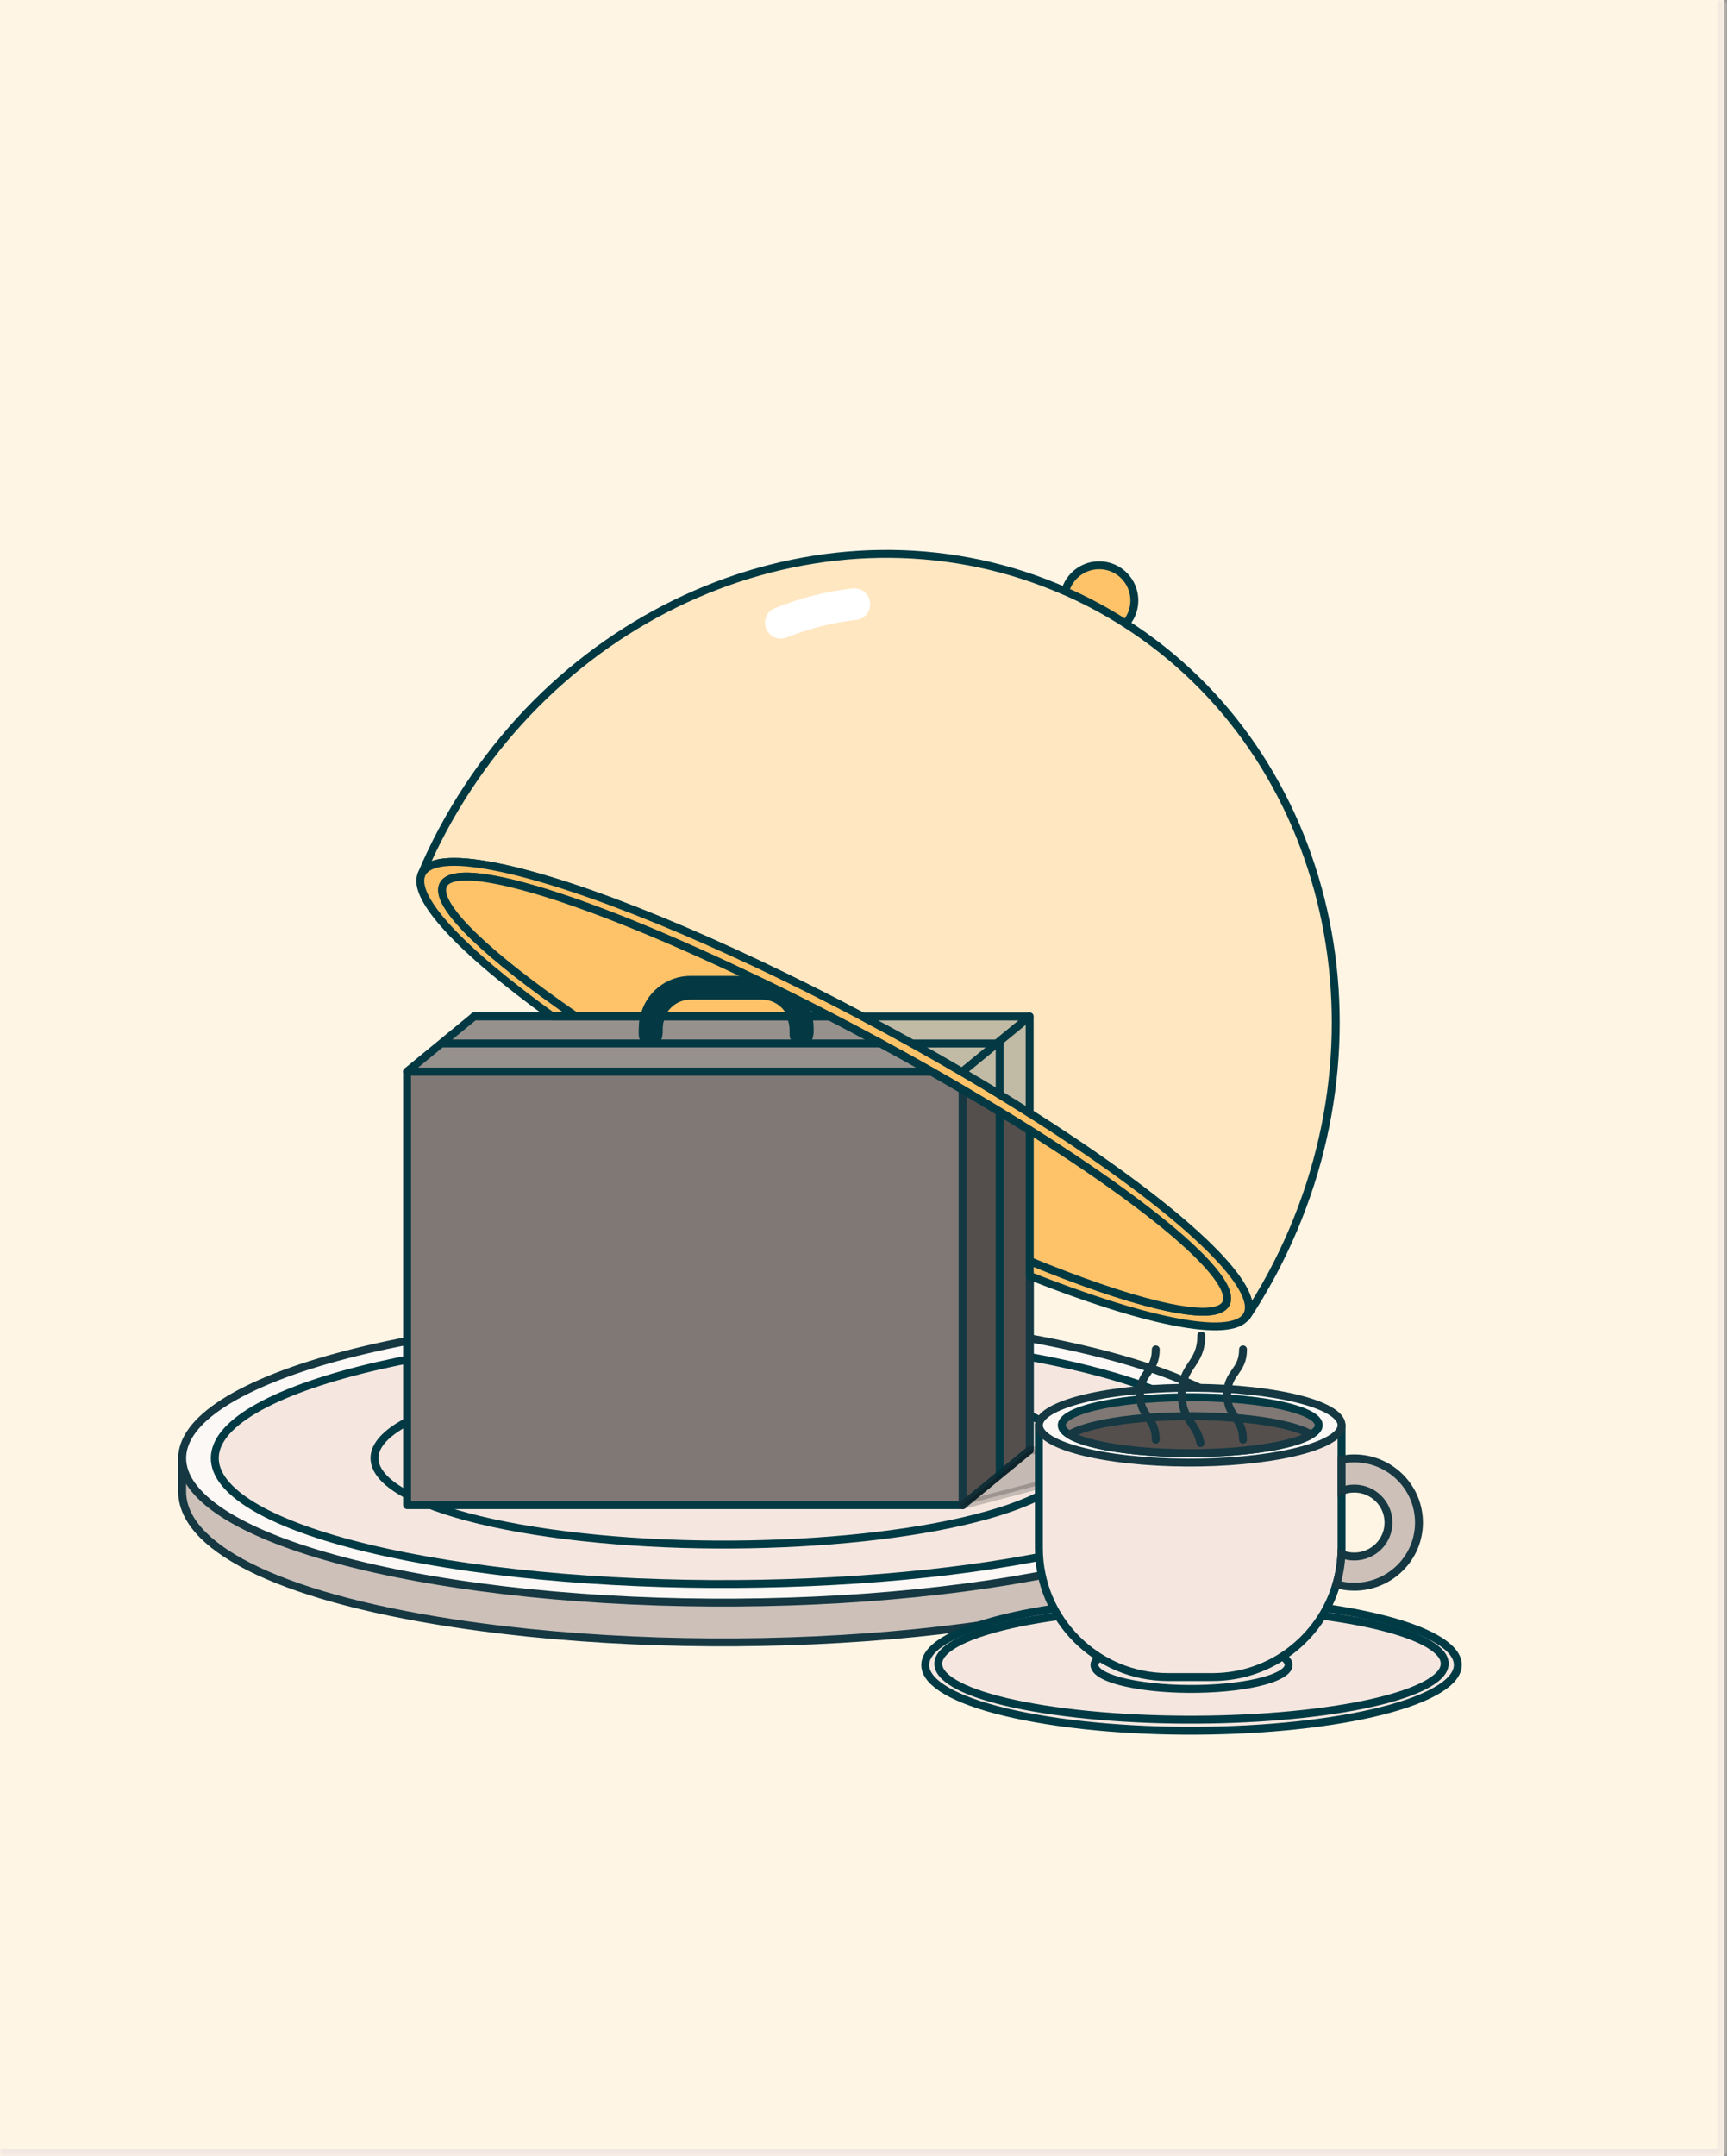 <svg width="250" height="312" viewBox="0 0 250 312" fill="none" xmlns="http://www.w3.org/2000/svg">
<rect x="0" y="0" width="250" height="312" fill="#808080" stroke="none"/>
<mask id="path-1-inside-1_4265_48098" fill="white">
<path d="M0 0H249.6V312H0V0Z"/>
</mask>
<path d="M0 0H249.6V312H0V0Z" fill="#FFF5E5"/>
<path d="M249.6 312V313H250.6V312H249.6ZM249.6 0H248.6V312H249.6H250.6V0H249.6ZM249.6 312V311H0V312V313H249.6V312Z" fill="#F1E8E2" mask="url(#path-1-inside-1_4265_48098)"/>
<g clip-path="url(#clip0_4265_48098)">
<path d="M183.385 215.337V210.896H26.372V215.835C26.351 223.56 39.277 230.877 65.648 234.901C103.294 240.645 151.386 237.175 173.067 227.151C181.122 223.426 183.408 219.38 183.385 215.337Z" fill="#CCC0B9" stroke="#153842" stroke-width="1.145" stroke-miterlimit="10"/>
<path d="M172.945 221.396C151.304 231.42 103.297 234.89 65.718 229.146C28.14 223.401 15.221 210.618 36.862 200.593C58.504 190.569 106.511 187.099 144.089 192.843C181.668 198.588 194.587 211.371 172.945 221.396Z" fill="#FCF8F5" stroke="#153842" stroke-width="1.145" stroke-linejoin="round"/>
<path d="M168.837 220.059C148.5 228.795 103.385 231.819 68.07 226.813C32.756 221.806 20.615 210.666 40.953 201.93C61.291 193.193 106.405 190.17 141.72 195.176C177.034 200.182 189.175 211.322 168.837 220.059Z" fill="#F5E7E0" stroke="#003A44" stroke-width="1.145" stroke-linejoin="round"/>
<path d="M148.818 217.22C134.849 223.22 103.862 225.297 79.606 221.859C55.351 218.42 47.012 210.768 60.981 204.768C74.95 198.767 105.937 196.691 130.192 200.129C154.447 203.568 162.786 211.219 148.818 217.22Z" fill="#F5E7E0" stroke="#003A44" stroke-width="1.145" stroke-linejoin="round"/>
<path d="M149.064 147.093H68.636V209.841H149.064V147.093Z" fill="#7F7874" stroke="#043943" stroke-width="1.145" stroke-linecap="round" stroke-linejoin="round"/>
<path d="M139.355 155.067H58.927V217.815H139.355V155.067Z" fill="#7F7874" stroke="#043943" stroke-width="1.145" stroke-linejoin="round"/>
<path d="M68.634 147.093L58.927 155.067H139.355L149.062 147.093H68.634Z" fill="#97918D" stroke="#043943" stroke-width="1.145" stroke-linecap="round" stroke-linejoin="round"/>
<path d="M139.355 217.815L149.062 209.841V147.093L139.355 155.067V217.815Z" fill="#544F4D" stroke="#153842" stroke-width="1.145" stroke-linejoin="round"/>
<path d="M94.171 149.69V149.024C94.171 145.853 96.741 143.283 99.912 143.283H110.27C113.441 143.283 116.011 145.853 116.011 149.024V149.69" stroke="#043943" stroke-width="3.436" stroke-linecap="round" stroke-linejoin="round"/>
<path d="M64.282 151H144.711V213.333" stroke="#043943" stroke-width="1.145" stroke-linecap="round" stroke-linejoin="round"/>
<path d="M159.11 91.998C161.926 91.998 164.21 89.715 164.21 86.898C164.21 84.081 161.926 81.798 159.11 81.798C156.293 81.798 154.01 84.081 154.01 86.898C154.01 89.715 156.293 91.998 159.11 91.998Z" fill="#FEC369" stroke="#013943" stroke-width="1.145" stroke-linecap="round" stroke-linejoin="round"/>
<path d="M184.103 184.429C182.957 186.571 181.72 188.621 180.415 190.614C180.392 190.603 180.38 190.58 180.357 190.569C182.912 187.178 174.069 177.763 155.445 165.255C153.383 163.869 151.253 162.483 149.076 161.109L149.065 161.097C149.065 161.097 149.053 161.097 149.053 161.086C147.622 160.193 146.19 159.288 144.724 158.394C144.724 158.394 144.712 158.394 144.712 158.383C142.948 157.318 141.173 156.241 139.363 155.187C139.363 155.187 139.352 155.187 139.352 155.176C139.295 155.153 139.249 155.107 139.18 155.073L139.112 155.038C136.786 153.675 134.415 152.324 132.045 151.007C132.022 150.995 132.01 150.984 131.987 150.972C129.616 149.655 127.234 148.361 124.851 147.101L124.782 147.066C104.669 136.414 84.35 127.95 71.853 125.453C65.347 124.147 61.797 124.64 61.007 126.564C61.911 124.399 62.931 122.257 64.065 120.138C82.323 86.074 121.793 71.298 154.185 85.559H154.197C155.708 86.212 157.186 86.933 158.663 87.724C160.129 88.514 161.561 89.35 162.936 90.243C162.948 90.243 162.948 90.255 162.959 90.255C192.762 109.326 202.349 150.365 184.103 184.429Z" fill="#FFE7C2" stroke="#013943" stroke-width="1.145" stroke-linecap="round" stroke-linejoin="round"/>
<path d="M180.354 190.569C179.209 192.103 175.727 192.413 169.771 191.222C164.193 190.11 157.057 187.797 149.073 184.647L149.062 184.635V182.493H149.073C156.232 185.437 162.624 187.648 167.617 188.85C169.759 189.366 171.535 189.664 172.978 189.778C183.562 190.592 175.762 180.913 153.025 166.092C151.731 165.244 150.414 164.408 149.073 163.56H149.062C149.062 163.56 149.05 163.56 149.05 163.549C147.631 162.655 146.187 161.762 144.721 160.88C144.721 160.88 144.709 160.88 144.709 160.868C142.957 159.803 141.17 158.726 139.36 157.673C139.36 157.673 139.349 157.673 139.349 157.661C137.872 156.802 136.383 155.932 134.87 155.073C134.848 155.061 134.836 155.05 134.813 155.038C132.408 153.675 129.968 152.324 127.54 151.007C127.517 150.995 127.506 150.984 127.482 150.972C125.043 149.655 122.603 148.361 120.175 147.101C120.152 147.089 120.129 147.078 120.107 147.066C119.087 146.54 118.067 146.013 117.048 145.497C114.116 144.008 111.206 142.577 108.343 141.225C94.862 134.788 82.445 129.851 74.004 127.824C67.418 126.243 64.188 126.632 64.004 128.626C63.73 131.615 70.488 138.212 83.35 147.066H79.937C66.307 137.25 59.675 129.84 61.004 126.575V126.564C61.794 124.64 65.344 124.147 71.85 125.453C84.347 127.95 104.666 136.414 124.779 147.066L124.848 147.101C127.231 148.361 129.613 149.655 131.984 150.972C132.007 150.984 132.019 150.995 132.042 151.007C134.412 152.324 136.783 153.675 139.109 155.038L139.177 155.073C139.246 155.107 139.292 155.153 139.349 155.176C139.349 155.187 139.36 155.187 139.36 155.187C141.17 156.241 142.945 157.318 144.709 158.383C144.709 158.395 144.721 158.395 144.721 158.395C146.187 159.288 147.619 160.193 149.05 161.086C149.05 161.098 149.062 161.098 149.062 161.098L149.073 161.109C151.25 162.483 153.38 163.87 155.442 165.255C174.066 177.763 182.909 187.178 180.354 190.569Z" fill="#FEC369" stroke="#013943" stroke-width="1.145" stroke-linecap="round" stroke-linejoin="round"/>
<path d="M120.108 147.067H83.352C70.489 138.213 63.731 131.615 64.006 128.626C64.19 126.633 67.42 126.243 74.006 127.824C82.447 129.851 94.864 134.788 108.344 141.225C111.208 142.577 114.117 144.008 117.05 145.498C118.069 146.013 119.089 146.54 120.108 147.067Z" fill="#FEC369" stroke="#013943" stroke-width="1.145" stroke-linecap="round" stroke-linejoin="round"/>
<path d="M172.983 189.778C171.54 189.663 169.764 189.365 167.622 188.85C162.629 187.647 156.237 185.436 149.079 182.493H149.067V163.56H149.079C150.419 164.407 151.736 165.243 153.03 166.091C175.767 180.912 183.567 190.591 172.983 189.778Z" fill="#FEC369" stroke="#013943" stroke-width="1.145" stroke-linecap="round" stroke-linejoin="round"/>
<path d="M139.35 155.072V155.176C139.292 155.153 139.246 155.107 139.177 155.072H139.35Z" fill="#7F7874" stroke="#043943" stroke-width="1.145" stroke-linecap="round" stroke-linejoin="round"/>
<path d="M139.353 157.661V157.706C137.853 156.824 136.329 155.943 134.806 155.072H134.875C136.387 155.931 137.875 156.802 139.353 157.661Z" fill="#7F7874" stroke="#043943" stroke-width="1.145" stroke-linecap="round" stroke-linejoin="round"/>
<path d="M134.868 155.073H134.799C132.372 153.699 129.92 152.336 127.469 151.007C125.007 149.678 122.544 148.373 120.093 147.101H120.173C122.601 148.361 125.041 149.655 127.48 150.972C127.504 150.984 127.515 150.995 127.538 151.007C129.966 152.324 132.406 153.676 134.811 155.039C134.834 155.05 134.845 155.062 134.868 155.073Z" fill="#7F7874" stroke="#043943" stroke-width="1.145" stroke-linecap="round" stroke-linejoin="round"/>
<path d="M149.047 147.101L144.294 151.007L139.346 155.073H139.174L139.105 155.039C136.78 153.676 134.409 152.324 132.038 151.007C132.015 150.995 132.003 150.984 131.981 150.972C129.61 149.655 127.227 148.361 124.845 147.101H149.047Z" fill="#C1BAA4" stroke="#043943" stroke-width="1.145" stroke-linecap="round" stroke-linejoin="round"/>
<path d="M149.051 147.101V161.086C147.619 160.193 146.187 159.288 144.722 158.395C144.722 158.395 144.71 158.395 144.71 158.383C142.946 157.318 141.171 156.241 139.361 155.188C139.361 155.188 139.35 155.188 139.35 155.176V155.073L144.298 151.007L149.051 147.101Z" fill="#C1BAA4" stroke="#043943" stroke-width="1.145" stroke-linecap="round" stroke-linejoin="round"/>
<path d="M149.051 163.548V163.594C147.631 162.689 146.176 161.796 144.71 160.914C142.957 159.837 141.159 158.76 139.35 157.706V157.661C139.35 157.672 139.361 157.672 139.361 157.672C141.171 158.726 142.957 159.803 144.71 160.868C144.71 160.879 144.722 160.879 144.722 160.879C146.187 161.761 147.631 162.654 149.051 163.548Z" fill="#7F7874" stroke="#043943" stroke-width="1.145" stroke-linecap="round" stroke-linejoin="round"/>
<path d="M127.541 151.007H127.473" stroke="#043943" stroke-width="1.145" stroke-linecap="round" stroke-linejoin="round"/>
<path d="M132.043 151.007H144.299H144.711V158.383" stroke="#043943" stroke-width="1.145" stroke-linecap="round" stroke-linejoin="round"/>
<path d="M144.705 160.914V160.868" stroke="#043943" stroke-width="1.145" stroke-linecap="round" stroke-linejoin="round"/>
<path d="M117.772 148.681V149.357C117.772 150.296 117.004 151.075 116.053 151.075C115.114 151.075 114.335 150.296 114.335 149.357V148.681C114.335 148.108 114.209 147.558 113.991 147.066C113.373 145.657 111.964 144.661 110.315 144.661H99.96C98.311 144.661 96.902 145.657 96.284 147.066C96.066 147.558 95.94 148.108 95.94 148.681V149.357C95.94 150.296 95.161 151.075 94.222 151.075C93.271 151.075 92.504 150.296 92.504 149.357V148.681C92.504 148.131 92.561 147.581 92.687 147.066C93.42 143.722 96.398 141.225 99.96 141.225H108.344C111.208 142.576 114.117 144.008 117.049 145.497C117.29 145.989 117.473 146.516 117.588 147.066C117.714 147.581 117.772 148.131 117.772 148.681Z" fill="#043943"/>
<path d="M113.038 90.124C116.473 88.746 120.053 87.837 123.676 87.432" stroke="white" stroke-width="4.582" stroke-linecap="round" stroke-linejoin="round"/>
<path opacity="0.2" d="M139.353 217.815L166.057 210.788L149.067 209.841L139.353 217.815Z" fill="black" stroke="black" stroke-width="1.145" stroke-linecap="round" stroke-linejoin="round"/>
<path d="M205.885 245.674C195.262 250.237 171.696 251.817 153.25 249.202C134.803 246.587 128.462 240.768 139.085 236.204C149.708 231.641 173.274 230.061 191.72 232.676C210.167 235.291 216.509 241.11 205.885 245.674Z" fill="#F5E7E0" stroke="#003A44" stroke-width="1.145" stroke-linejoin="round"/>
<path d="M204.239 244.786C194.138 248.668 171.73 250.011 154.19 247.787C136.65 245.563 130.62 240.613 140.722 236.731C150.823 232.849 173.23 231.506 190.77 233.73C208.31 235.955 214.341 240.905 204.239 244.786Z" fill="#F5E7E0" stroke="#003A44" stroke-width="1.145" stroke-linejoin="round"/>
<path d="M184.666 242.665C180.793 244.329 172.201 244.905 165.476 243.952C158.75 242.998 156.438 240.877 160.311 239.213C164.184 237.549 172.776 236.973 179.502 237.926C186.227 238.88 188.54 241.002 184.666 242.665Z" fill="#F5E7E0" stroke="#003A44" stroke-width="1.145" stroke-linejoin="round"/>
<path d="M194.202 206.241V224.004C194.202 224.302 194.195 224.601 194.181 224.892C194.11 226.399 193.861 227.864 193.449 229.257C191.181 237.019 184.016 242.691 175.522 242.691H169.068C158.755 242.691 150.389 234.325 150.389 224.004V206.241H194.202Z" fill="#F5E7E0" stroke="#003A44" stroke-width="1.145" stroke-linejoin="round"/>
<path d="M191.277 208.932C185.24 211.525 171.847 212.423 161.365 210.937C150.882 209.451 147.278 206.144 153.315 203.551C159.352 200.957 172.744 200.06 183.227 201.546C193.71 203.032 197.314 206.339 191.277 208.932Z" fill="#FCF8F5" stroke="#153842" stroke-width="1.145" stroke-linejoin="round"/>
<path d="M189.795 207.602C189.428 207.831 188.97 208.049 188.421 208.255C183.289 210.19 171.915 210.866 163.015 209.755C159.052 209.263 156.246 208.495 154.803 207.625C153.016 206.548 153.337 205.311 156.177 204.234C161.309 202.287 172.683 201.623 181.582 202.734C189.52 203.73 192.819 205.804 189.795 207.602Z" fill="#7F7874" stroke="#043943" stroke-width="1.145" stroke-linejoin="round"/>
<path d="M189.792 207.602C189.426 207.831 188.968 208.048 188.418 208.254C183.286 210.19 171.913 210.866 163.013 209.755C159.05 209.262 156.244 208.495 154.801 207.624C155.167 207.395 155.625 207.178 156.175 206.972C161.307 205.025 172.68 204.36 181.58 205.471C185.543 205.964 188.35 206.731 189.792 207.602Z" fill="#544F4D" stroke="#153842" stroke-width="1.145" stroke-linejoin="round"/>
<path d="M205.41 220.336C205.41 225.461 201.217 229.619 196.042 229.619C195.147 229.619 194.272 229.491 193.455 229.256C193.867 227.863 194.116 226.399 194.187 224.892C194.763 225.12 195.388 225.247 196.042 225.247C198.779 225.247 200.997 223.051 200.997 220.336C200.997 217.621 198.779 215.417 196.042 215.417C195.396 215.417 194.777 215.538 194.209 215.773V211.231C194.806 211.11 195.417 211.046 196.042 211.046C201.217 211.046 205.41 215.204 205.41 220.336Z" fill="#CCC0B9" stroke="#153842" stroke-width="1.145" stroke-miterlimit="10"/>
<path d="M167.31 195.276C167.31 198.542 165.02 198.542 165.02 201.808C165.02 205.074 167.31 205.074 167.31 208.341" stroke="#153842" stroke-width="1.145" stroke-linecap="round" stroke-linejoin="round"/>
<path d="M173.903 193.26C173.903 197.509 171.063 197.509 171.063 201.757C171.063 205.475 173.238 205.94 173.781 208.844" stroke="#153842" stroke-width="1.145" stroke-linecap="round" stroke-linejoin="round"/>
<path d="M179.94 195.276C179.94 198.542 177.649 198.542 177.649 201.808C177.649 205.074 179.94 205.074 179.94 208.341" stroke="#153842" stroke-width="1.145" stroke-linecap="round" stroke-linejoin="round"/>
</g>
<defs>
<clipPath id="clip0_4265_48098">
<rect width="189" height="174.68" fill="white" transform="translate(25.801 79.579)"/>
</clipPath>
</defs>
</svg>
